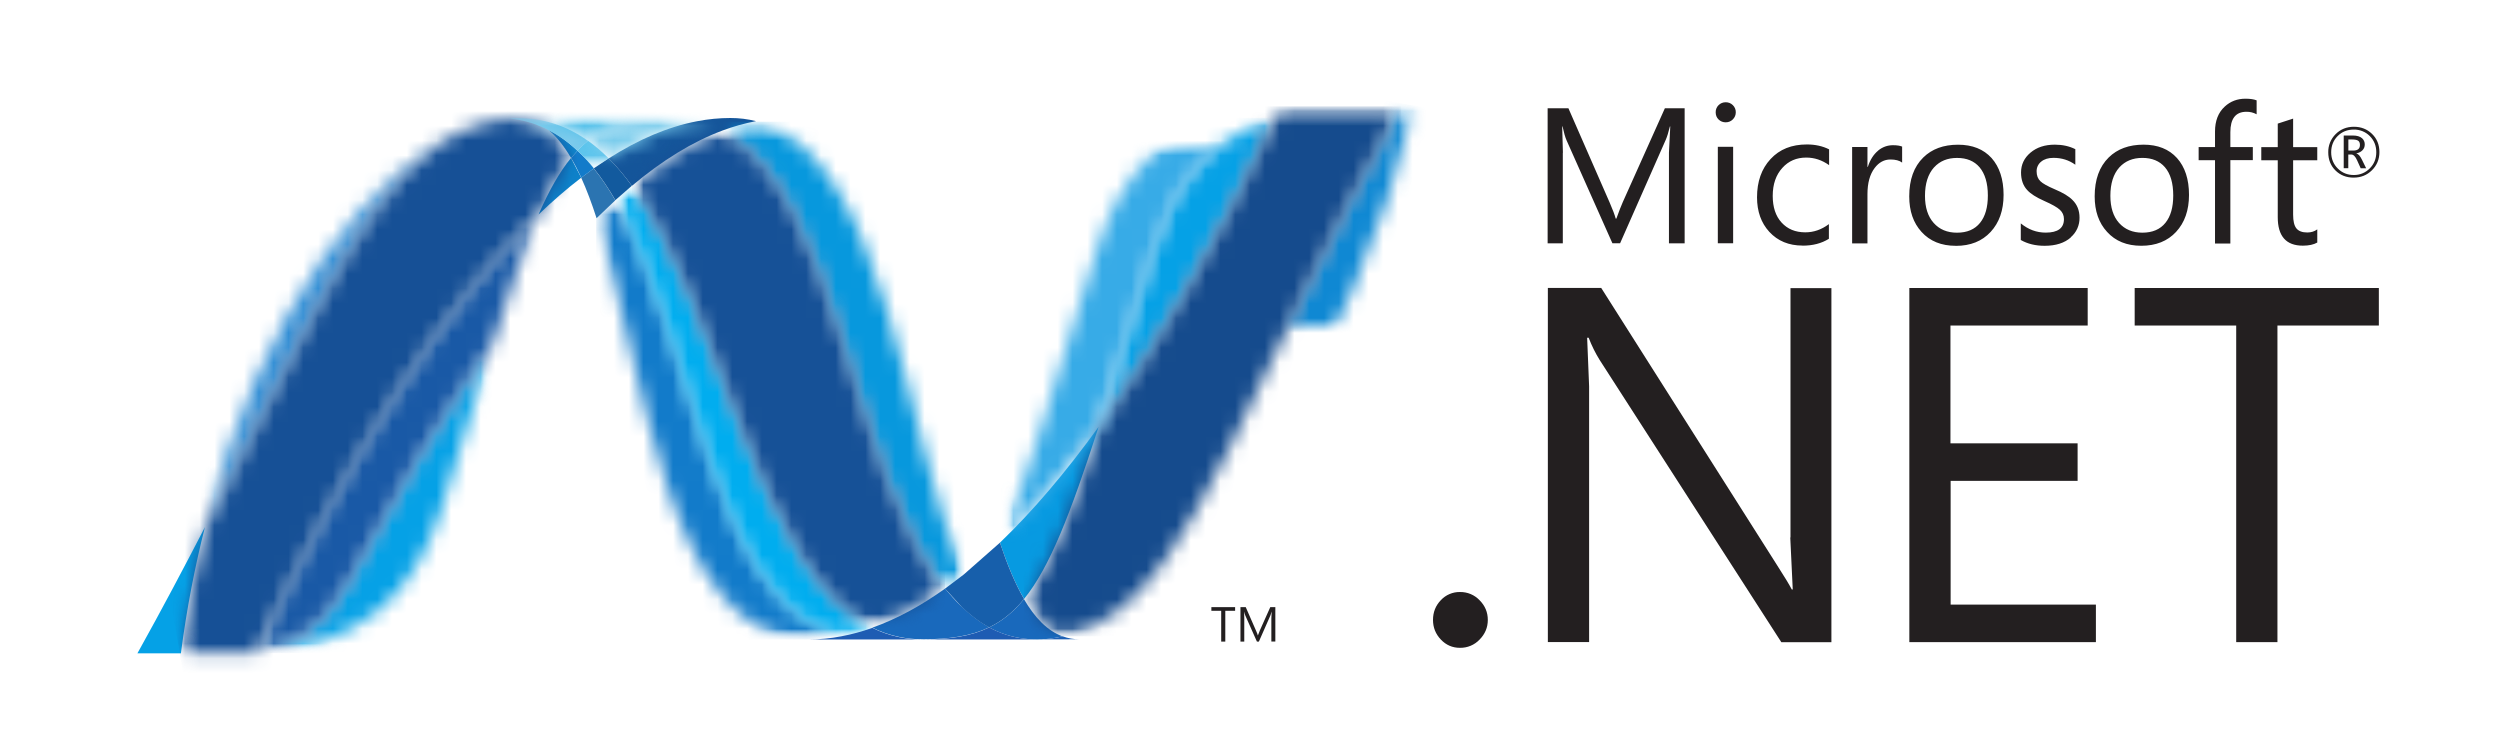 <?xml version="1.0" encoding="UTF-8"?>
<svg xmlns="http://www.w3.org/2000/svg" width="169" height="50" viewBox="0 0 169 50" fill="none">
  <g clip-path="url(#clip0_1268_4512)">
    <mask id="mask0_1268_4512" style="mask-type:luminance" maskUnits="userSpaceOnUse" x="40" y="13" width="17" height="31">
      <path d="M40.333 14.739C43.657 24.969 44.918 43.219 54.643 43.219C55.383 43.219 56.131 43.146 56.882 43.002C48.041 40.929 46.993 22.877 41.598 13.53C41.168 13.924 40.746 14.327 40.332 14.739" fill="white"></path>
    </mask>
    <g mask="url(#mask0_1268_4512)">
      <mask id="mask1_1268_4512" style="mask-type:luminance" maskUnits="userSpaceOnUse" x="40" y="13" width="17" height="31">
        <path d="M56.85 43.227H40.301V13.537H56.85V43.227Z" fill="white"></path>
      </mask>
      <g mask="url(#mask1_1268_4512)">
        <mask id="mask2_1268_4512" style="mask-type:luminance" maskUnits="userSpaceOnUse" x="40" y="13" width="17" height="31">
          <path d="M56.85 13.537V43.227H40.301V13.537L56.85 13.537Z" fill="white"></path>
        </mask>
        <g mask="url(#mask2_1268_4512)">
          <path d="M56.85 43.227H40.301V13.537H56.85V43.227Z" fill="url(#paint0_linear_1268_4512)"></path>
        </g>
      </g>
    </g>
    <mask id="mask3_1268_4512" style="mask-type:luminance" maskUnits="userSpaceOnUse" x="41" y="12" width="18" height="31">
      <path d="M41.598 13.528C46.992 22.875 48.04 40.927 56.882 43C57.575 42.871 58.272 42.678 58.97 42.432C51.034 38.52 48.84 20.993 42.715 12.554C42.343 12.865 41.965 13.189 41.598 13.527" fill="white"></path>
    </mask>
    <g mask="url(#mask3_1268_4512)">
      <mask id="mask4_1268_4512" style="mask-type:luminance" maskUnits="userSpaceOnUse" x="41" y="12" width="19" height="32">
        <path d="M59.023 43.039H41.652V12.593H59.023V43.039Z" fill="white"></path>
      </mask>
      <g mask="url(#mask4_1268_4512)">
        <mask id="mask5_1268_4512" style="mask-type:luminance" maskUnits="userSpaceOnUse" x="41" y="12" width="19" height="32">
          <path d="M59.023 12.593V43.039H41.652V12.593H59.023Z" fill="white"></path>
        </mask>
        <g mask="url(#mask5_1268_4512)">
          <path d="M59.023 43.039H41.652V12.593H59.023V43.039Z" fill="url(#paint1_linear_1268_4512)"></path>
        </g>
      </g>
    </g>
    <path d="M49.371 7.977C48.633 7.977 47.882 8.049 47.131 8.194C45.163 8.566 43.164 9.418 41.148 10.709C41.699 11.256 42.223 11.88 42.715 12.564C44.764 10.848 46.8 9.588 48.83 8.828C49.57 8.55 50.333 8.336 51.111 8.19C50.542 8.047 49.957 7.975 49.371 7.977" fill="#14559A"></path>
    <path d="M64.992 40.995C64.609 40.627 64.246 40.225 63.888 39.789C62.242 40.962 60.6 41.853 58.969 42.431C59.548 42.717 60.157 42.927 60.802 43.059C61.302 43.163 61.816 43.215 62.37 43.215C64.198 43.215 65.645 42.996 66.877 42.403C66.199 42.034 65.577 41.556 64.996 40.99" fill="#1969BC"></path>
    <mask id="mask6_1268_4512" style="mask-type:luminance" maskUnits="userSpaceOnUse" x="48" y="8" width="18" height="32">
      <path d="M48.83 8.828C56.819 13.031 57.513 32.067 63.889 39.797C64.316 39.494 64.739 39.173 65.157 38.834C61.167 29.941 60.025 10.416 51.106 8.188C50.345 8.331 49.585 8.536 48.824 8.828" fill="white"></path>
    </mask>
    <g mask="url(#mask6_1268_4512)">
      <mask id="mask7_1268_4512" style="mask-type:luminance" maskUnits="userSpaceOnUse" x="48" y="8" width="18" height="32">
        <path d="M65.204 39.836H48.871V8.225H65.204V39.836Z" fill="white"></path>
      </mask>
      <g mask="url(#mask7_1268_4512)">
        <mask id="mask8_1268_4512" style="mask-type:luminance" maskUnits="userSpaceOnUse" x="48" y="8" width="18" height="32">
          <path d="M65.204 8.225V39.836H48.871V8.225H65.204Z" fill="white"></path>
        </mask>
        <g mask="url(#mask8_1268_4512)">
          <path d="M65.204 39.836H48.871V8.225H65.204V39.836Z" fill="url(#paint2_linear_1268_4512)"></path>
        </g>
      </g>
    </g>
    <mask id="mask9_1268_4512" style="mask-type:luminance" maskUnits="userSpaceOnUse" x="42" y="8" width="22" height="35">
      <path d="M42.715 12.56C48.841 20.998 51.034 38.532 58.97 42.438C60.601 41.859 62.242 40.97 63.889 39.796C57.513 32.065 56.819 13.029 48.83 8.826C46.801 9.585 44.764 10.848 42.721 12.56" fill="white"></path>
    </mask>
    <g mask="url(#mask9_1268_4512)">
      <mask id="mask10_1268_4512" style="mask-type:luminance" maskUnits="userSpaceOnUse" x="42" y="8" width="22" height="35">
        <path d="M63.881 42.445H42.707V8.832H63.881V42.445Z" fill="white"></path>
      </mask>
      <g mask="url(#mask10_1268_4512)">
        <mask id="mask11_1268_4512" style="mask-type:luminance" maskUnits="userSpaceOnUse" x="42" y="8" width="22" height="35">
          <path d="M63.881 8.832V42.445H42.707V8.832H63.881Z" fill="white"></path>
        </mask>
        <g mask="url(#mask11_1268_4512)">
          <path d="M63.881 42.445H42.707V8.832H63.881V42.445Z" fill="url(#paint3_linear_1268_4512)"></path>
        </g>
      </g>
    </g>
    <path d="M40.139 11.383L39.289 12.013C39.662 12.831 40.006 13.749 40.328 14.749L41.596 13.54C41.143 12.758 40.663 12.034 40.139 11.388" fill="#2B74B1"></path>
    <path d="M41.147 10.704L40.141 11.379C40.663 12.026 41.144 12.75 41.598 13.531L42.713 12.558C42.22 11.876 41.698 11.25 41.147 10.703" fill="#125A9E"></path>
    <path d="M36.411 14.498C37.372 13.576 38.334 12.747 39.291 12.012L38.599 10.68C37.826 11.623 37.121 12.867 36.406 14.498" fill="#0D82CA"></path>
    <path d="M37.104 8.806C37.658 9.271 38.151 9.912 38.603 10.679L39.039 10.188C38.411 9.599 37.734 9.115 36.996 8.75L37.087 8.794C37.092 8.799 37.097 8.803 37.103 8.805" fill="#0D82CA"></path>
    <mask id="mask12_1268_4512" style="mask-type:luminance" maskUnits="userSpaceOnUse" x="13" y="8" width="19" height="28">
      <path d="M13.855 35.633C21.561 20.697 25.212 11.243 31.655 8.687C25.012 11.303 17.535 21.167 13.855 35.633Z" fill="white"></path>
    </mask>
    <g mask="url(#mask12_1268_4512)">
      <mask id="mask13_1268_4512" style="mask-type:luminance" maskUnits="userSpaceOnUse" x="13" y="8" width="19" height="28">
        <path d="M13.848 8.709H31.647V35.656H13.848V8.709V8.709Z" fill="white"></path>
      </mask>
      <g mask="url(#mask13_1268_4512)">
        <mask id="mask14_1268_4512" style="mask-type:luminance" maskUnits="userSpaceOnUse" x="13" y="8" width="19" height="28">
          <path d="M13.848 35.656V8.71H31.647V35.656H13.848Z" fill="white"></path>
        </mask>
        <g mask="url(#mask14_1268_4512)">
          <path d="M13.848 8.709H31.647V35.656H13.848V8.709V8.709Z" fill="url(#paint4_linear_1268_4512)"></path>
        </g>
      </g>
    </g>
    <path d="M39.041 10.188L38.605 10.679C38.847 11.086 39.072 11.53 39.297 12.012L40.147 11.382C39.799 10.949 39.431 10.548 39.041 10.188Z" fill="#127BCA"></path>
    <mask id="mask15_1268_4512" style="mask-type:luminance" maskUnits="userSpaceOnUse" x="0" y="11" width="40" height="47">
      <mask id="mask16_1268_4512" style="mask-type:luminance" maskUnits="userSpaceOnUse" x="-19" y="-6" width="79" height="81">
        <path d="M-18.758 -5.593H59.408V74.062H-18.758V-5.593Z" fill="white"></path>
      </mask>
      <g mask="url(#mask16_1268_4512)">
        <mask id="mask17_1268_4512" style="mask-type:luminance" maskUnits="userSpaceOnUse" x="-20" y="-7" width="80" height="82">
          <path d="M-19.336 -6.174H59.982V74.641H-19.336V-6.174Z" fill="white"></path>
        </mask>
        <g mask="url(#mask17_1268_4512)">
          <mask id="mask18_1268_4512" style="mask-type:luminance" maskUnits="userSpaceOnUse" x="0" y="11" width="40" height="47">
            <path d="M0.789 57.266H39.805V11.044H0.789V57.266Z" fill="white"></path>
          </mask>
          <g mask="url(#mask18_1268_4512)">
            <mask id="mask19_1268_4512" style="mask-type:luminance" maskUnits="userSpaceOnUse" x="-19" y="-6" width="79" height="81">
              <path d="M-18.762 -5.593H59.404V74.062H-18.762V-5.593Z" fill="white"></path>
            </mask>
            <g mask="url(#mask19_1268_4512)">
              <mask id="mask20_1268_4512" style="mask-type:luminance" maskUnits="userSpaceOnUse" x="0" y="11" width="40" height="47">
                <path d="M0.789 57.266H39.805V11.044H0.789V57.266Z" fill="white"></path>
              </mask>
              <g mask="url(#mask20_1268_4512)">
                <mask id="mask21_1268_4512" style="mask-type:luminance" maskUnits="userSpaceOnUse" x="0" y="11" width="40" height="47">
                  <path d="M0.797 46.75L19.473 57.258L39.817 21.546L21.143 11.035L0.802 46.749L0.797 46.75Z" fill="white"></path>
                </mask>
                <g mask="url(#mask21_1268_4512)">
                  <mask id="mask22_1268_4512" style="mask-type:luminance" maskUnits="userSpaceOnUse" x="-19" y="-6" width="79" height="81">
                    <path d="M59.404 22.133L30.533 74.062L-18.762 46.332L10.108 -5.598L59.404 22.133Z" fill="white"></path>
                  </mask>
                  <g mask="url(#mask22_1268_4512)">
                    <mask id="mask23_1268_4512" style="mask-type:luminance" maskUnits="userSpaceOnUse" x="-19" y="-6" width="79" height="81">
                      <path d="M59.404 22.133L30.534 74.062L-18.762 46.332L10.108 -5.598L59.404 22.133Z" fill="white"></path>
                    </mask>
                    <g mask="url(#mask23_1268_4512)">
                      <path d="M59.404 22.133L30.533 74.062L-18.762 46.332L10.108 -5.598L59.404 22.133Z" fill="url(#paint5_linear_1268_4512)"></path>
                    </g>
                  </g>
                </g>
              </g>
            </g>
          </g>
        </g>
      </g>
    </mask>
    <g mask="url(#mask15_1268_4512)">
      <mask id="mask24_1268_4512" style="mask-type:luminance" maskUnits="userSpaceOnUse" x="16" y="23" width="18" height="22">
        <path d="M16.734 23.301H33.288V44.148H16.734V23.296V23.301Z" fill="white"></path>
      </mask>
      <g mask="url(#mask24_1268_4512)">
        <mask id="mask25_1268_4512" style="mask-type:luminance" maskUnits="userSpaceOnUse" x="16" y="23" width="18" height="22">
          <path d="M16.742 44.148H33.283V23.296H16.742V44.148Z" fill="white"></path>
        </mask>
        <g mask="url(#mask25_1268_4512)">
          <mask id="mask26_1268_4512" style="mask-type:luminance" maskUnits="userSpaceOnUse" x="16" y="23" width="18" height="22">
            <path d="M17.352 44.102L17.212 44.119C17.201 44.121 17.194 44.121 17.185 44.123L17.066 44.134C17.061 44.134 17.053 44.136 17.047 44.136L16.763 44.156H16.734C24.533 43.936 28.098 40.009 29.866 34.312L33.283 23.297C30.017 27.922 26.735 33.434 23.436 39.611C21.845 42.588 19.425 43.832 17.352 44.096" fill="white"></path>
          </mask>
          <g mask="url(#mask26_1268_4512)">
            <mask id="mask27_1268_4512" style="mask-type:luminance" maskUnits="userSpaceOnUse" x="16" y="23" width="18" height="22">
              <path d="M16.738 23.303H33.287V44.156H16.738V23.303Z" fill="white"></path>
            </mask>
            <g mask="url(#mask27_1268_4512)">
              <mask id="mask28_1268_4512" style="mask-type:luminance" maskUnits="userSpaceOnUse" x="16" y="23" width="18" height="22">
                <path d="M16.738 44.156V23.303H33.287V44.156H16.738Z" fill="white"></path>
              </mask>
              <g mask="url(#mask28_1268_4512)">
                <path d="M16.738 23.303H33.287V44.156H16.738V23.303Z" fill="url(#paint6_linear_1268_4512)"></path>
              </g>
            </g>
          </g>
        </g>
      </g>
    </g>
    <mask id="mask29_1268_4512" style="mask-type:luminance" maskUnits="userSpaceOnUse" x="17" y="14" width="20" height="31">
      <path d="M17.352 44.099V44.102C19.425 43.836 21.846 42.594 23.436 39.616C26.735 33.442 30.018 27.927 33.281 23.302C34.469 19.553 35.447 16.684 36.41 14.501C29.906 20.729 23.375 31.085 17.352 44.099Z" fill="white"></path>
    </mask>
    <g mask="url(#mask29_1268_4512)">
      <mask id="mask30_1268_4512" style="mask-type:luminance" maskUnits="userSpaceOnUse" x="17" y="14" width="20" height="31">
        <path d="M17.395 14.547H36.452V44.148H17.395V14.547Z" fill="white"></path>
      </mask>
      <g mask="url(#mask30_1268_4512)">
        <mask id="mask31_1268_4512" style="mask-type:luminance" maskUnits="userSpaceOnUse" x="17" y="14" width="20" height="31">
          <path d="M17.395 44.148V14.547H36.452V44.148H17.395Z" fill="white"></path>
        </mask>
        <g mask="url(#mask31_1268_4512)">
          <path d="M17.395 14.547H36.452V44.148H17.395V14.547Z" fill="url(#paint7_linear_1268_4512)"></path>
        </g>
      </g>
    </g>
    <path d="M13.854 35.633C12.47 38.306 10.966 41.156 9.289 44.165L12.229 44.164C12.618 41.175 13.169 38.323 13.854 35.633Z" fill="#05A1E6"></path>
    <mask id="mask32_1268_4512" style="mask-type:luminance" maskUnits="userSpaceOnUse" x="12" y="8" width="27" height="37">
      <path d="M34.149 8.042C34.126 8.046 34.109 8.047 34.091 8.049C34.057 8.056 34.019 8.062 33.983 8.065L33.918 8.072L33.803 8.093C33.784 8.094 33.766 8.097 33.752 8.098L33.501 8.143C33.491 8.145 33.48 8.148 33.472 8.148L33.357 8.171L33.296 8.188L33.178 8.211L33.123 8.225L32.709 8.333C32.698 8.337 32.679 8.341 32.661 8.347C32.621 8.357 32.581 8.371 32.537 8.385L32.48 8.401L32.357 8.439C32.342 8.443 32.328 8.45 32.313 8.45L32.027 8.55L31.889 8.6L31.833 8.623C31.792 8.635 31.749 8.652 31.718 8.666C31.705 8.673 31.688 8.679 31.678 8.687C25.234 11.245 21.584 20.698 13.879 35.633C13.166 38.441 12.624 41.29 12.254 44.164H12.667L16.507 44.158H16.544L16.788 44.153L17.073 44.132C17.078 44.132 17.086 44.13 17.09 44.13C17.13 44.125 17.171 44.122 17.209 44.119C17.219 44.117 17.225 44.117 17.237 44.115C17.279 44.111 17.33 44.105 17.377 44.099V44.096C23.399 31.082 29.93 20.726 36.435 14.498C37.15 12.867 37.855 11.623 38.628 10.681C38.175 9.912 37.681 9.272 37.129 8.804C37.123 8.802 37.118 8.8 37.113 8.794C37.083 8.781 37.053 8.767 37.022 8.751C36.992 8.734 36.962 8.718 36.931 8.704C36.902 8.692 36.87 8.676 36.842 8.66C36.806 8.648 36.771 8.633 36.738 8.614C36.71 8.604 36.685 8.591 36.658 8.579C36.6 8.557 36.543 8.533 36.486 8.508L36.414 8.479C36.371 8.464 36.328 8.447 36.287 8.428C36.265 8.422 36.242 8.413 36.218 8.406C36.157 8.386 36.099 8.364 36.043 8.345C36.033 8.342 36.029 8.342 36.027 8.339C35.958 8.317 35.892 8.3 35.823 8.281C35.806 8.273 35.794 8.271 35.776 8.266C35.715 8.25 35.661 8.232 35.606 8.217C35.592 8.215 35.577 8.211 35.566 8.208C35.424 8.171 35.281 8.139 35.137 8.113C35.123 8.112 35.106 8.108 35.092 8.104L34.906 8.075C34.895 8.069 34.883 8.069 34.87 8.067L34.649 8.038C34.638 8.036 34.625 8.033 34.611 8.033C34.553 8.024 34.498 8.02 34.442 8.015C34.348 8.022 34.26 8.03 34.171 8.039" fill="white"></path>
    </mask>
    <g mask="url(#mask32_1268_4512)">
      <mask id="mask33_1268_4512" style="mask-type:luminance" maskUnits="userSpaceOnUse" x="6" y="3" width="39" height="46">
        <path d="M12.948 48.695L6.008 9.099L37.731 3.473L44.672 43.068L12.948 48.695V48.695Z" fill="white"></path>
      </mask>
      <g mask="url(#mask33_1268_4512)">
        <mask id="mask34_1268_4512" style="mask-type:luminance" maskUnits="userSpaceOnUse" x="6" y="3" width="39" height="46">
          <path d="M12.948 48.695L6.008 9.1L37.73 3.473L44.671 43.068L12.948 48.695H12.948Z" fill="white"></path>
        </mask>
        <g mask="url(#mask34_1268_4512)">
          <path d="M12.948 48.695L6.008 9.099L37.731 3.473L44.672 43.068L12.948 48.695V48.695Z" fill="url(#paint8_linear_1268_4512)"></path>
        </g>
      </g>
    </g>
    <mask id="mask35_1268_4512" style="mask-type:luminance" maskUnits="userSpaceOnUse" x="74" y="7" width="13" height="22">
      <path d="M77.993 16.899L74.266 28.859C78.335 23.228 82.341 16.146 86.155 7.97C81.706 9.377 79.332 12.594 77.993 16.899" fill="white"></path>
    </mask>
    <g mask="url(#mask35_1268_4512)">
      <mask id="mask36_1268_4512" style="mask-type:luminance" maskUnits="userSpaceOnUse" x="74" y="7" width="13" height="22">
        <path d="M74.289 7.963H86.179V28.852H74.289V7.963Z" fill="white"></path>
      </mask>
      <g mask="url(#mask36_1268_4512)">
        <mask id="mask37_1268_4512" style="mask-type:luminance" maskUnits="userSpaceOnUse" x="74" y="7" width="13" height="22">
          <path d="M74.289 28.852V7.962H86.179V28.852H74.289Z" fill="white"></path>
        </mask>
        <g mask="url(#mask37_1268_4512)">
          <path d="M74.289 7.963H86.179V28.852H74.289V7.963Z" fill="url(#paint9_linear_1268_4512)"></path>
        </g>
      </g>
    </g>
    <mask id="mask38_1268_4512" style="mask-type:luminance" maskUnits="userSpaceOnUse" x="63" y="4" width="53" height="19">
      <mask id="mask39_1268_4512" style="mask-type:luminance" maskUnits="userSpaceOnUse" x="63" y="4" width="53" height="19">
        <path d="M63.566 4.015H115.144V22.102H63.566V4.015Z" fill="white"></path>
      </mask>
      <g mask="url(#mask39_1268_4512)">
        <mask id="mask40_1268_4512" style="mask-type:luminance" maskUnits="userSpaceOnUse" x="63" y="3" width="53" height="20">
          <path d="M63.004 3.439H115.72V22.672H63.004V3.439V3.439Z" fill="white"></path>
        </mask>
        <g mask="url(#mask40_1268_4512)">
          <mask id="mask41_1268_4512" style="mask-type:luminance" maskUnits="userSpaceOnUse" x="63" y="4" width="53" height="19">
            <path d="M63.566 22.109H115.136V4.036H63.566V22.109Z" fill="white"></path>
          </mask>
          <g mask="url(#mask41_1268_4512)">
            <mask id="mask42_1268_4512" style="mask-type:luminance" maskUnits="userSpaceOnUse" x="63" y="4" width="53" height="19">
              <path d="M63.566 4.023H115.144V22.109H63.566V4.023Z" fill="white"></path>
            </mask>
            <g mask="url(#mask42_1268_4512)">
              <mask id="mask43_1268_4512" style="mask-type:luminance" maskUnits="userSpaceOnUse" x="63" y="4" width="53" height="19">
                <path d="M63.566 22.109H115.136V4.036H63.566V22.109Z" fill="white"></path>
              </mask>
              <g mask="url(#mask43_1268_4512)">
                <mask id="mask44_1268_4512" style="mask-type:luminance" maskUnits="userSpaceOnUse" x="63" y="4" width="53" height="19">
                  <path d="M63.566 4.036H115.131V22.109H63.566V4.036Z" fill="white"></path>
                </mask>
                <g mask="url(#mask44_1268_4512)">
                  <mask id="mask45_1268_4512" style="mask-type:luminance" maskUnits="userSpaceOnUse" x="63" y="4" width="53" height="19">
                    <path d="M115.146 22.094H63.582V4.02H115.146V22.094Z" fill="white"></path>
                  </mask>
                  <g mask="url(#mask45_1268_4512)">
                    <mask id="mask46_1268_4512" style="mask-type:luminance" maskUnits="userSpaceOnUse" x="63" y="4" width="53" height="19">
                      <path d="M115.146 4.021V22.094H63.582V4.02H115.146V4.021Z" fill="white"></path>
                    </mask>
                    <g mask="url(#mask46_1268_4512)">
                      <path d="M115.146 22.094H63.582V4.02H115.146V22.094Z" fill="url(#paint10_linear_1268_4512)"></path>
                    </g>
                  </g>
                </g>
              </g>
            </g>
          </g>
        </g>
      </g>
    </mask>
    <g mask="url(#mask38_1268_4512)">
      <mask id="mask47_1268_4512" style="mask-type:luminance" maskUnits="userSpaceOnUse" x="67" y="3" width="35" height="44">
        <path d="M67.781 3.386H101.611V46.07H67.781V3.386Z" fill="white"></path>
      </mask>
      <g mask="url(#mask47_1268_4512)">
        <mask id="mask48_1268_4512" style="mask-type:luminance" maskUnits="userSpaceOnUse" x="73" y="7" width="23" height="36">
          <path d="M73.773 42.359H95.649V7.2H73.773V42.359Z" fill="white"></path>
        </mask>
        <g mask="url(#mask48_1268_4512)">
          <mask id="mask49_1268_4512" style="mask-type:luminance" maskUnits="userSpaceOnUse" x="73" y="7" width="23" height="36">
            <path d="M74.397 42.061L73.777 42.359C81.69 38.81 91.129 24.729 95.649 7.2H94.727C84.345 25.856 81.006 38.343 74.392 42.061" fill="white"></path>
          </mask>
          <g mask="url(#mask49_1268_4512)">
            <mask id="mask50_1268_4512" style="mask-type:luminance" maskUnits="userSpaceOnUse" x="67" y="3" width="35" height="44">
              <path d="M101.606 8.206L94.969 46.062L67.781 41.24L74.418 3.384L101.606 8.206Z" fill="white"></path>
            </mask>
            <g mask="url(#mask50_1268_4512)">
              <mask id="mask51_1268_4512" style="mask-type:luminance" maskUnits="userSpaceOnUse" x="67" y="3" width="35" height="44">
                <path d="M101.606 8.206L94.969 46.062L67.781 41.24L74.418 3.384L101.606 8.206Z" fill="white"></path>
              </mask>
              <g mask="url(#mask51_1268_4512)">
                <path d="M101.606 8.206L94.969 46.062L67.781 41.24L74.418 3.384L101.606 8.206Z" fill="url(#paint11_linear_1268_4512)"></path>
              </g>
            </g>
          </g>
        </g>
      </g>
    </g>
    <path d="M69.226 40.489C70.948 38.374 72.351 34.781 74.264 28.859C72.056 31.911 69.838 34.532 67.609 36.672C67.606 36.679 67.606 36.684 67.602 36.692C68.087 38.153 68.62 39.446 69.226 40.489Z" fill="#079AE1"></path>
    <path d="M69.223 40.494C68.638 41.214 68.017 41.76 67.326 42.166L66.867 42.414C67.616 42.822 68.435 43.081 69.281 43.179H69.287L69.681 43.215H69.706L69.89 43.224H69.916L70.111 43.227L70.321 43.224L70.385 43.219L70.533 43.215L70.606 43.205L70.744 43.196C70.752 43.196 70.756 43.196 70.76 43.191C70.779 43.191 70.796 43.189 70.814 43.189L70.968 43.172C70.972 43.172 70.975 43.17 70.982 43.17C70.996 43.167 71.013 43.165 71.028 43.163L71.194 43.139C71.21 43.139 71.225 43.134 71.243 43.132L71.428 43.101H71.439C71.443 43.098 71.451 43.098 71.455 43.097L71.825 43.018C70.805 42.647 69.95 41.754 69.213 40.492" fill="#1969BC"></path>
    <path d="M54.641 43.23C55.392 43.228 56.142 43.156 56.88 43.013C57.574 42.884 58.271 42.691 58.969 42.445C59.551 42.733 60.167 42.944 60.802 43.075C61.302 43.177 61.816 43.23 62.37 43.23H54.641V43.23Z" fill="#1E5CB3"></path>
    <path d="M62.365 43.226C64.194 43.226 65.642 43.009 66.872 42.414C67.621 42.822 68.44 43.082 69.286 43.179H69.292L69.686 43.215H69.711L69.895 43.224H69.921L70.116 43.227H62.359L62.365 43.226Z" fill="#1E5CB3"></path>
    <path d="M70.122 43.225L70.332 43.222L70.397 43.217L70.544 43.213L70.617 43.203L70.755 43.194C70.762 43.194 70.765 43.194 70.771 43.191C70.789 43.191 70.806 43.187 70.826 43.187L70.978 43.17C70.983 43.17 70.985 43.169 70.992 43.169C71.006 43.165 71.024 43.163 71.038 43.161L71.204 43.137C71.221 43.136 71.237 43.134 71.253 43.13L71.439 43.099H71.448C71.455 43.096 71.462 43.096 71.466 43.094L71.837 43.016C72.199 43.15 72.583 43.217 72.969 43.215L70.117 43.222L70.122 43.225Z" fill="#1D60B5"></path>
    <path d="M67.604 36.69C67.604 36.687 67.601 36.682 67.601 36.68L65.158 38.83L63.883 39.793L64.987 40.999C65.567 41.565 66.185 42.042 66.868 42.412L67.326 42.164C68.018 41.758 68.639 41.211 69.224 40.492C68.618 39.448 68.085 38.156 67.599 36.695" fill="#175FAB"></path>
    <mask id="mask52_1268_4512" style="mask-type:luminance" maskUnits="userSpaceOnUse" x="69" y="7" width="26" height="37">
      <path d="M91.832 7.194H87.983C87.853 7.194 87.727 7.197 87.6 7.199L87.238 7.203H87.229L86.499 7.237L86.153 7.969C82.338 16.145 78.331 23.228 74.264 28.859C72.35 34.78 70.948 38.374 69.227 40.488C69.963 41.75 70.817 42.638 71.837 43.016C71.867 43.006 71.89 43.002 71.916 42.996C71.922 42.992 71.928 42.992 71.934 42.992C71.951 42.989 71.97 42.982 71.988 42.981C72.03 42.971 72.075 42.962 72.115 42.947L72.192 42.927C72.23 42.916 72.271 42.907 72.306 42.898C72.329 42.888 72.353 42.882 72.378 42.877C72.437 42.857 72.49 42.845 72.547 42.826C72.573 42.815 72.601 42.805 72.632 42.798C72.663 42.787 72.697 42.777 72.725 42.763C72.76 42.753 72.793 42.746 72.823 42.733C72.85 42.726 72.879 42.714 72.904 42.702C72.97 42.679 73.035 42.658 73.104 42.632C73.121 42.627 73.139 42.616 73.158 42.613C73.198 42.595 73.24 42.584 73.273 42.564C73.289 42.558 73.306 42.551 73.331 42.545C73.474 42.486 73.617 42.425 73.758 42.362C73.759 42.362 73.767 42.359 73.771 42.356C73.977 42.264 74.184 42.163 74.39 42.057C81.005 38.34 84.344 25.853 94.726 7.196H91.826L91.832 7.194Z" fill="white"></path>
    </mask>
    <g mask="url(#mask52_1268_4512)">
      <mask id="mask53_1268_4512" style="mask-type:luminance" maskUnits="userSpaceOnUse" x="69" y="7" width="26" height="37">
        <path d="M94.713 43.016H69.211V7.188H94.713V43.016Z" fill="white"></path>
      </mask>
      <g mask="url(#mask53_1268_4512)">
        <mask id="mask54_1268_4512" style="mask-type:luminance" maskUnits="userSpaceOnUse" x="69" y="7" width="26" height="37">
          <path d="M94.713 7.196V43.023H69.211V7.196H94.713Z" fill="white"></path>
        </mask>
        <g mask="url(#mask54_1268_4512)">
          <path d="M94.713 43.016H69.211V7.188H94.713V43.016Z" fill="url(#paint12_linear_1268_4512)"></path>
        </g>
      </g>
    </g>
    <mask id="mask55_1268_4512" style="mask-type:luminance" maskUnits="userSpaceOnUse" x="26" y="6" width="23" height="6">
      <mask id="mask56_1268_4512" style="mask-type:luminance" maskUnits="userSpaceOnUse" x="26" y="6" width="23" height="6">
        <path d="M26.926 6.523H48.818V11.602H26.926V6.523Z" fill="white"></path>
      </mask>
      <g mask="url(#mask56_1268_4512)">
        <mask id="mask57_1268_4512" style="mask-type:luminance" maskUnits="userSpaceOnUse" x="26" y="5" width="24" height="8">
          <path d="M26.348 5.946H49.387V12.18H26.348V5.946Z" fill="white"></path>
        </mask>
        <g mask="url(#mask57_1268_4512)">
          <mask id="mask58_1268_4512" style="mask-type:luminance" maskUnits="userSpaceOnUse" x="26" y="6" width="23" height="6">
            <path d="M26.926 11.594H48.815V6.519H26.926V11.594Z" fill="white"></path>
          </mask>
          <g mask="url(#mask58_1268_4512)">
            <mask id="mask59_1268_4512" style="mask-type:luminance" maskUnits="userSpaceOnUse" x="26" y="6" width="23" height="6">
              <path d="M26.926 6.523H48.818V11.602H26.926V6.523Z" fill="white"></path>
            </mask>
            <g mask="url(#mask59_1268_4512)">
              <mask id="mask60_1268_4512" style="mask-type:luminance" maskUnits="userSpaceOnUse" x="26" y="6" width="23" height="6">
                <path d="M26.926 11.594H48.815V6.519H26.926V11.594Z" fill="white"></path>
              </mask>
              <g mask="url(#mask60_1268_4512)">
                <mask id="mask61_1268_4512" style="mask-type:luminance" maskUnits="userSpaceOnUse" x="26" y="6" width="23" height="6">
                  <path d="M48.816 11.594H26.93V6.519H48.816V11.594Z" fill="white"></path>
                </mask>
                <g mask="url(#mask61_1268_4512)">
                  <mask id="mask62_1268_4512" style="mask-type:luminance" maskUnits="userSpaceOnUse" x="26" y="6" width="23" height="6">
                    <path d="M26.922 6.527H48.808V11.602H26.922V6.527Z" fill="white"></path>
                  </mask>
                  <g mask="url(#mask62_1268_4512)">
                    <mask id="mask63_1268_4512" style="mask-type:luminance" maskUnits="userSpaceOnUse" x="26" y="6" width="23" height="6">
                      <path d="M26.922 11.602V6.528H48.808V11.602H26.922Z" fill="white"></path>
                    </mask>
                    <g mask="url(#mask63_1268_4512)">
                      <path d="M26.922 6.527H48.808V11.602H26.922V6.527Z" fill="url(#paint13_linear_1268_4512)"></path>
                    </g>
                  </g>
                </g>
              </g>
            </g>
          </g>
        </g>
      </g>
    </mask>
    <g mask="url(#mask55_1268_4512)">
      <mask id="mask64_1268_4512" style="mask-type:luminance" maskUnits="userSpaceOnUse" x="33" y="3" width="18" height="12">
        <path d="M33.059 3.788H50.394V14.32H33.059V3.788Z" fill="white"></path>
      </mask>
      <g mask="url(#mask64_1268_4512)">
        <mask id="mask65_1268_4512" style="mask-type:luminance" maskUnits="userSpaceOnUse" x="33" y="7" width="17" height="5">
          <path d="M33.613 11.375H49.374V7.969H33.613V11.375Z" fill="white"></path>
        </mask>
        <g mask="url(#mask65_1268_4512)">
          <path d="M34.411 8.01L34.459 8.016C34.499 8.018 34.539 8.022 34.579 8.029C34.594 8.029 34.606 8.032 34.618 8.034L34.839 8.063C34.851 8.066 34.863 8.066 34.875 8.07L35.06 8.1C35.075 8.105 35.091 8.108 35.106 8.11L35.534 8.204L35.573 8.214L35.746 8.262C35.764 8.267 35.777 8.27 35.792 8.277L35.997 8.335C35.999 8.339 36.003 8.339 36.011 8.341L36.184 8.402L36.253 8.426L36.38 8.484C36.403 8.489 36.427 8.499 36.452 8.509L36.622 8.58L36.704 8.616L36.808 8.66C36.837 8.676 36.869 8.69 36.898 8.703L36.989 8.75C37.725 9.114 38.404 9.597 39.031 10.188C39.255 9.949 39.497 9.728 39.754 9.525C38.382 8.547 36.826 7.989 35.033 7.989C34.824 7.989 34.615 7.997 34.406 8.016" fill="#7DCBEC"></path>
          <path d="M39.038 10.181C39.422 10.541 39.79 10.942 40.133 11.375L41.139 10.7C40.7 10.258 40.236 9.862 39.755 9.519C39.504 9.716 39.264 9.936 39.031 10.181" fill="#5EC5ED"></path>
          <mask id="mask66_1268_4512" style="mask-type:luminance" maskUnits="userSpaceOnUse" x="33" y="7" width="13" height="3">
            <path d="M34.411 8.006L35.038 7.979C36.831 7.979 38.381 8.538 39.759 9.516C41.209 8.368 42.959 7.965 45.392 7.965H33.613C33.884 7.965 34.15 7.98 34.411 8.006Z" fill="white"></path>
          </mask>
          <g mask="url(#mask66_1268_4512)">
            <mask id="mask67_1268_4512" style="mask-type:luminance" maskUnits="userSpaceOnUse" x="33" y="3" width="13" height="11">
              <path d="M35.329 3.789L45.925 8.21L43.65 13.727L33.055 9.306L35.329 3.789Z" fill="white"></path>
            </mask>
            <g mask="url(#mask67_1268_4512)">
              <mask id="mask68_1268_4512" style="mask-type:luminance" maskUnits="userSpaceOnUse" x="33" y="3" width="13" height="11">
                <path d="M35.329 3.789L45.925 8.21L43.65 13.727L33.055 9.306L35.329 3.789Z" fill="white"></path>
              </mask>
              <g mask="url(#mask68_1268_4512)">
                <path d="M35.329 3.789L45.925 8.21L43.65 13.727L33.055 9.306L35.329 3.789Z" fill="url(#paint14_linear_1268_4512)"></path>
              </g>
            </g>
          </g>
          <mask id="mask69_1268_4512" style="mask-type:luminance" maskUnits="userSpaceOnUse" x="39" y="7" width="11" height="4">
            <path d="M45.39 7.971C42.958 7.971 41.207 8.373 39.758 9.522C40.239 9.865 40.703 10.261 41.142 10.703C43.157 9.413 45.155 8.559 47.124 8.187C47.877 8.044 48.626 7.973 49.365 7.973H45.39V7.971Z" fill="white"></path>
          </mask>
          <g mask="url(#mask69_1268_4512)">
            <mask id="mask70_1268_4512" style="mask-type:luminance" maskUnits="userSpaceOnUse" x="38" y="4" width="13" height="11">
              <path d="M38.742 8.42L47.733 4.322L50.392 10.222L41.401 14.32L38.742 8.42Z" fill="white"></path>
            </mask>
            <g mask="url(#mask70_1268_4512)">
              <mask id="mask71_1268_4512" style="mask-type:luminance" maskUnits="userSpaceOnUse" x="38" y="4" width="13" height="11">
                <path d="M38.742 8.42L47.733 4.321L50.391 10.22L41.401 14.32L38.742 8.42Z" fill="white"></path>
              </mask>
              <g mask="url(#mask71_1268_4512)">
                <path d="M38.742 8.42L47.733 4.322L50.392 10.222L41.401 14.32L38.742 8.42Z" fill="url(#paint15_linear_1268_4512)"></path>
              </g>
            </g>
          </g>
        </g>
      </g>
    </g>
    <mask id="mask72_1268_4512" style="mask-type:luminance" maskUnits="userSpaceOnUse" x="51" y="9" width="53" height="30">
      <mask id="mask73_1268_4512" style="mask-type:luminance" maskUnits="userSpaceOnUse" x="51" y="9" width="53" height="30">
        <path d="M51.695 9.946H103.276V38.43H51.695V9.946Z" fill="white"></path>
      </mask>
      <g mask="url(#mask73_1268_4512)">
        <mask id="mask74_1268_4512" style="mask-type:luminance" maskUnits="userSpaceOnUse" x="51" y="9" width="53" height="31">
          <path d="M51.137 9.386H103.853V39.008H51.137V9.386Z" fill="white"></path>
        </mask>
        <g mask="url(#mask74_1268_4512)">
          <mask id="mask75_1268_4512" style="mask-type:luminance" maskUnits="userSpaceOnUse" x="51" y="9" width="53" height="30">
            <path d="M51.695 38.406H103.266V9.944H51.695V38.406Z" fill="white"></path>
          </mask>
          <g mask="url(#mask75_1268_4512)">
            <mask id="mask76_1268_4512" style="mask-type:luminance" maskUnits="userSpaceOnUse" x="51" y="9" width="53" height="30">
              <path d="M51.695 9.946H103.276V38.43H51.695V9.946Z" fill="white"></path>
            </mask>
            <g mask="url(#mask76_1268_4512)">
              <mask id="mask77_1268_4512" style="mask-type:luminance" maskUnits="userSpaceOnUse" x="51" y="9" width="53" height="30">
                <path d="M51.695 38.406H103.266V9.944H51.695V38.406Z" fill="white"></path>
              </mask>
              <g mask="url(#mask77_1268_4512)">
                <mask id="mask78_1268_4512" style="mask-type:luminance" maskUnits="userSpaceOnUse" x="51" y="9" width="53" height="30">
                  <path d="M103.263 38.406H51.699V9.944H103.263V38.406Z" fill="white"></path>
                </mask>
                <g mask="url(#mask78_1268_4512)">
                  <mask id="mask79_1268_4512" style="mask-type:luminance" maskUnits="userSpaceOnUse" x="51" y="9" width="53" height="30">
                    <path d="M51.715 9.967H103.278V38.43H51.715V9.968V9.967Z" fill="white"></path>
                  </mask>
                  <g mask="url(#mask79_1268_4512)">
                    <mask id="mask80_1268_4512" style="mask-type:luminance" maskUnits="userSpaceOnUse" x="51" y="9" width="53" height="30">
                      <path d="M51.715 38.43V9.968H103.278V38.43H51.715Z" fill="white"></path>
                    </mask>
                    <g mask="url(#mask80_1268_4512)">
                      <path d="M51.715 9.967H103.278V38.43H51.715V9.968V9.967Z" fill="url(#paint16_linear_1268_4512)"></path>
                    </g>
                  </g>
                </g>
              </g>
            </g>
          </g>
        </g>
      </g>
    </mask>
    <g mask="url(#mask72_1268_4512)">
      <mask id="mask81_1268_4512" style="mask-type:luminance" maskUnits="userSpaceOnUse" x="67" y="7" width="20" height="30">
        <path d="M67.613 7.229H86.579V36.672H67.613V7.229Z" fill="white"></path>
      </mask>
      <g mask="url(#mask81_1268_4512)">
        <mask id="mask82_1268_4512" style="mask-type:luminance" maskUnits="userSpaceOnUse" x="67" y="7" width="20" height="30">
          <path d="M67.613 36.672H86.49V7.238H67.613V36.672Z" fill="white"></path>
        </mask>
        <g mask="url(#mask82_1268_4512)">
          <mask id="mask83_1268_4512" style="mask-type:luminance" maskUnits="userSpaceOnUse" x="67" y="7" width="20" height="30">
            <path d="M74.258 28.862L77.989 16.898C79.326 12.592 81.697 9.375 86.149 7.969L86.49 7.238C79.229 7.674 75.844 11.389 74.137 16.886C71.153 26.485 69.345 32.708 67.606 36.672C69.828 34.534 72.05 31.91 74.258 28.862Z" fill="white"></path>
          </mask>
          <g mask="url(#mask83_1268_4512)">
            <mask id="mask84_1268_4512" style="mask-type:luminance" maskUnits="userSpaceOnUse" x="67" y="7" width="20" height="30">
              <path d="M86.578 36.664H67.691V7.23H86.578V36.664Z" fill="white"></path>
            </mask>
            <g mask="url(#mask84_1268_4512)">
              <mask id="mask85_1268_4512" style="mask-type:luminance" maskUnits="userSpaceOnUse" x="67" y="7" width="20" height="30">
                <path d="M86.578 7.231V36.664H67.691V7.231H86.578Z" fill="white"></path>
              </mask>
              <g mask="url(#mask85_1268_4512)">
                <path d="M86.578 36.664H67.691V7.23H86.578V36.664Z" fill="url(#paint17_linear_1268_4512)"></path>
              </g>
            </g>
          </g>
        </g>
      </g>
    </g>
    <path d="M85.15 42.661L85.037 42.947H85.026C85.01 42.884 84.98 42.79 84.922 42.667L84.213 41.044H83.855V43.371H84.113V41.812L84.102 41.357H84.107C84.132 41.468 84.156 41.548 84.178 41.598L84.968 43.372H85.1L85.888 41.584C85.909 41.538 85.932 41.464 85.96 41.352H85.965L85.944 41.804V43.367H86.213V41.04H85.872L85.148 42.658L85.15 42.661ZM81.887 41.291H82.553V43.371H82.83V41.291H83.494V41.044H81.889V41.291H81.887ZM98.694 40.02C98.452 40.016 98.212 40.063 97.989 40.158C97.767 40.253 97.566 40.394 97.401 40.571C97.047 40.94 96.871 41.383 96.871 41.907C96.871 42.417 97.046 42.86 97.401 43.233C97.756 43.607 98.186 43.793 98.694 43.793C98.942 43.797 99.188 43.75 99.417 43.653C99.645 43.557 99.852 43.414 100.022 43.233C100.388 42.861 100.576 42.419 100.576 41.907C100.576 41.395 100.394 40.952 100.022 40.579C99.852 40.398 99.645 40.255 99.417 40.159C99.188 40.063 98.942 40.016 98.694 40.02ZM144.299 22.007H151.167V43.408H153.955V22.007H160.81V19.47H144.304V22.007H144.299ZM131.851 32.507H140.446V29.97H131.851V22.007H141.128V19.47H129.071V43.408H141.683V40.871H131.863V32.507L131.851 32.507ZM121.022 36.331L121.19 39.849H121.125C120.959 39.525 120.636 38.995 120.157 38.249L108.243 19.466H104.635V43.404H107.424V26.118L107.291 22.831H107.393C107.603 23.376 107.851 23.875 108.137 24.334L120.419 43.414H123.803V19.476H121.037V36.336L121.022 36.331ZM153.976 14.683C153.976 15.965 154.541 16.607 155.673 16.607C156.076 16.607 156.401 16.537 156.648 16.396V15.505C156.458 15.646 156.235 15.716 155.977 15.716C155.631 15.716 155.385 15.623 155.235 15.437C155.087 15.251 155.015 14.943 155.015 14.509V10.832H156.647V9.947H155.015V8.018L153.976 8.356V9.947H152.863V10.832H153.976V14.688L153.976 14.683ZM149.735 16.462H150.772V10.827H152.291V9.942H150.772V8.938C150.772 8.017 151.132 7.556 151.859 7.556C152.1 7.552 152.337 7.611 152.548 7.727V6.785C152.367 6.711 152.117 6.672 151.797 6.672C151.244 6.672 150.783 6.847 150.397 7.201C149.952 7.606 149.735 8.175 149.735 8.886V9.943H148.628V10.828H149.735V16.463V16.462ZM142.661 13.239C142.661 12.407 142.864 11.766 143.272 11.311C143.661 10.887 144.178 10.674 144.823 10.674C145.476 10.674 145.986 10.884 146.349 11.304C146.724 11.742 146.911 12.378 146.911 13.214C146.911 14.012 146.736 14.626 146.385 15.061C146.028 15.506 145.507 15.729 144.824 15.729C144.165 15.729 143.641 15.509 143.245 15.069C142.856 14.631 142.661 14.019 142.661 13.239M147.101 15.677C147.682 15.051 147.977 14.216 147.977 13.172C147.977 12.116 147.703 11.285 147.163 10.682C146.619 10.082 145.866 9.779 144.904 9.779C143.92 9.779 143.134 10.069 142.549 10.644C141.918 11.266 141.6 12.14 141.6 13.274C141.6 14.268 141.879 15.068 142.436 15.673C143.004 16.301 143.773 16.614 144.752 16.614C145.739 16.614 146.524 16.3 147.106 15.673M139.98 16.042C140.171 15.88 140.324 15.676 140.427 15.446C140.53 15.216 140.581 14.966 140.576 14.714C140.576 14.229 140.417 13.83 140.099 13.518C139.857 13.27 139.458 13.028 138.903 12.796C138.411 12.585 138.084 12.403 137.935 12.254C137.763 12.094 137.675 11.869 137.675 11.581C137.673 11.455 137.7 11.329 137.754 11.215C137.808 11.101 137.888 11.001 137.987 10.924C138.192 10.755 138.469 10.671 138.817 10.671C139.372 10.671 139.861 10.825 140.292 11.136V10.084C139.884 9.88 139.423 9.779 138.907 9.779C138.235 9.779 137.687 9.958 137.261 10.319C136.834 10.68 136.622 11.128 136.622 11.664C136.622 12.148 136.76 12.545 137.034 12.842C137.261 13.097 137.648 13.342 138.186 13.581C138.713 13.814 139.068 14.013 139.25 14.184C139.431 14.356 139.523 14.555 139.523 14.814C139.523 15.421 139.112 15.725 138.29 15.725C137.674 15.725 137.114 15.517 136.605 15.101V16.224C137.066 16.486 137.599 16.616 138.218 16.616C138.966 16.616 139.562 16.43 139.996 16.043M130.746 11.312C131.133 10.888 131.65 10.676 132.295 10.676C132.95 10.676 133.457 10.885 133.817 11.306C134.185 11.743 134.379 12.38 134.379 13.215C134.379 14.013 134.204 14.627 133.853 15.062C133.496 15.507 132.977 15.73 132.292 15.73C131.633 15.73 131.107 15.51 130.717 15.071C130.324 14.633 130.129 14.021 130.129 13.241C130.129 12.408 130.334 11.768 130.742 11.313M132.215 16.62C133.202 16.62 133.986 16.306 134.566 15.679C135.146 15.052 135.442 14.218 135.442 13.175C135.442 12.119 135.166 11.287 134.631 10.684C134.087 10.084 133.332 9.782 132.365 9.782C131.383 9.782 130.599 10.071 130.014 10.646C129.38 11.268 129.064 12.143 129.064 13.276C129.064 14.271 129.343 15.07 129.894 15.675C130.462 16.303 131.231 16.617 132.21 16.617M126.968 10.178C126.653 10.437 126.419 10.802 126.266 11.28H126.24V9.935H125.204V16.455H126.24V13.13C126.24 12.374 126.401 11.783 126.729 11.354C127.016 10.973 127.374 10.782 127.791 10.782C128.138 10.782 128.401 10.851 128.584 10.991V9.909C128.443 9.85 128.238 9.816 127.963 9.816C127.596 9.816 127.264 9.935 126.969 10.172M121.858 16.606C122.543 16.606 123.136 16.454 123.633 16.142V15.15C123.135 15.524 122.606 15.706 122.038 15.706C121.367 15.706 120.839 15.486 120.435 15.045C120.031 14.603 119.836 14.002 119.836 13.243C119.836 12.453 120.056 11.82 120.489 11.347C120.905 10.884 121.442 10.652 122.102 10.652C122.656 10.652 123.164 10.821 123.647 11.163V10.096C123.211 9.877 122.711 9.765 122.148 9.765C121.118 9.765 120.303 10.089 119.69 10.751C119.079 11.409 118.775 12.273 118.775 13.341C118.775 14.292 119.054 15.071 119.604 15.671C120.176 16.291 120.923 16.601 121.853 16.601M116.125 16.444H117.16V9.923H116.125V16.444ZM116.656 8.269C116.845 8.269 117.008 8.203 117.14 8.071C117.272 7.938 117.339 7.778 117.339 7.587C117.341 7.497 117.324 7.409 117.289 7.326C117.255 7.243 117.204 7.169 117.14 7.107C117.076 7.043 117.001 6.994 116.917 6.96C116.834 6.927 116.745 6.911 116.656 6.913C116.472 6.913 116.31 6.977 116.177 7.107C116.113 7.169 116.063 7.243 116.029 7.326C115.995 7.409 115.978 7.498 115.98 7.587C115.98 7.788 116.046 7.95 116.177 8.078C116.308 8.205 116.471 8.269 116.656 8.269M105.653 10.325L105.604 8.544H105.627C105.719 8.973 105.811 9.286 105.897 9.481L108.999 16.445H109.518L112.614 9.43C112.694 9.247 112.786 8.952 112.885 8.549H112.91L112.821 10.318V16.449H113.882V7.32H112.545L109.701 13.66C109.591 13.905 109.448 14.279 109.266 14.779H109.222C109.156 14.53 109.02 14.166 108.81 13.686L106.025 7.319H104.62V16.449H105.646V10.33L105.653 10.325ZM158.023 9.2C158.313 8.906 158.678 8.759 159.116 8.759C159.316 8.755 159.514 8.792 159.7 8.867C159.886 8.942 160.054 9.054 160.196 9.196C160.489 9.488 160.637 9.855 160.637 10.291C160.637 10.727 160.489 11.097 160.192 11.388C159.896 11.684 159.536 11.831 159.115 11.831C158.691 11.831 158.33 11.686 158.036 11.393C157.739 11.1 157.588 10.73 157.588 10.291C157.588 9.859 157.733 9.495 158.022 9.2M159.106 12.007C159.597 12.007 160.008 11.84 160.342 11.51C160.676 11.179 160.849 10.77 160.849 10.281C160.849 9.783 160.681 9.372 160.344 9.047C160.016 8.73 159.61 8.569 159.125 8.569C158.632 8.569 158.219 8.736 157.887 9.07C157.725 9.23 157.598 9.421 157.512 9.632C157.427 9.843 157.385 10.069 157.39 10.297C157.39 10.792 157.551 11.2 157.878 11.524C158.204 11.846 158.616 12.008 159.111 12.008M158.749 9.43H159.022C159.207 9.43 159.347 9.462 159.426 9.522C159.497 9.583 159.532 9.672 159.532 9.799C159.532 10.052 159.382 10.178 159.078 10.178H158.749V9.425V9.43ZM158.749 10.446H158.951C159.093 10.446 159.227 10.578 159.343 10.845L159.582 11.374H159.951L159.663 10.786C159.543 10.543 159.421 10.407 159.294 10.377V10.368C159.469 10.331 159.608 10.259 159.709 10.151C159.811 10.044 159.857 9.917 159.857 9.764C159.859 9.686 159.844 9.608 159.813 9.535C159.782 9.463 159.736 9.399 159.677 9.347C159.535 9.222 159.329 9.161 159.053 9.161H158.435V11.371H158.744V10.444L158.749 10.446Z" fill="#231F20"></path>
  </g>
  <defs>
    <linearGradient id="paint0_linear_1268_4512" x1="3037.86" y1="-12250.7" x2="3037.86" y2="-9983.13" gradientUnits="userSpaceOnUse">
      <stop stop-color="#0994DC"></stop>
      <stop offset="0.11" stop-color="#0994DC"></stop>
      <stop offset="0.35" stop-color="#66CEF5"></stop>
      <stop offset="0.45" stop-color="#66CEF5"></stop>
      <stop offset="0.846" stop-color="#127BCA"></stop>
      <stop offset="1" stop-color="#127BCA"></stop>
    </linearGradient>
    <linearGradient id="paint1_linear_1268_4512" x1="3241.06" y1="-12621.3" x2="3241.06" y2="-10236.6" gradientUnits="userSpaceOnUse">
      <stop stop-color="#0E76BC"></stop>
      <stop offset="0.176" stop-color="#0E76BC"></stop>
      <stop offset="0.36" stop-color="#36AEE8"></stop>
      <stop offset="0.52" stop-color="#36AEE8"></stop>
      <stop offset="0.846" stop-color="#00ADEF"></stop>
      <stop offset="1" stop-color="#00ADEF"></stop>
    </linearGradient>
    <linearGradient id="paint2_linear_1268_4512" x1="3247.08" y1="-13359.8" x2="3247.08" y2="-10789.3" gradientUnits="userSpaceOnUse">
      <stop stop-color="#166AB8"></stop>
      <stop offset="0.099" stop-color="#166AB8"></stop>
      <stop offset="0.4" stop-color="#36AEE8"></stop>
      <stop offset="0.516" stop-color="#36AEE8"></stop>
      <stop offset="0.846" stop-color="#0798DD"></stop>
      <stop offset="1" stop-color="#0798DD"></stop>
    </linearGradient>
    <linearGradient id="paint3_linear_1268_4512" x1="4051.23" y1="-14193.5" x2="4051.23" y2="-11286.8" gradientUnits="userSpaceOnUse">
      <stop stop-color="#124379"></stop>
      <stop offset="0.11" stop-color="#124379"></stop>
      <stop offset="0.39" stop-color="#1487CB"></stop>
      <stop offset="0.52" stop-color="#1487CB"></stop>
      <stop offset="0.78" stop-color="#165197"></stop>
      <stop offset="1" stop-color="#165197"></stop>
    </linearGradient>
    <linearGradient id="paint4_linear_1268_4512" x1="2440.18" y1="-9521.34" x2="2440.18" y2="-11196.5" gradientUnits="userSpaceOnUse">
      <stop stop-color="#318ED5"></stop>
      <stop offset="0.675" stop-color="#38A7E4"></stop>
      <stop offset="1" stop-color="#38A7E4"></stop>
    </linearGradient>
    <linearGradient id="paint5_linear_1268_4512" x1="11422.7" y1="-31304.2" x2="6739.82" y2="-23087.7" gradientUnits="userSpaceOnUse">
      <stop stop-color="#231F20"></stop>
      <stop offset="0.129" stop-color="white"></stop>
      <stop offset="0.4" stop-color="white"></stop>
      <stop offset="1" stop-color="white"></stop>
    </linearGradient>
    <linearGradient id="paint6_linear_1268_4512" x1="2337.67" y1="-7347.45" x2="2337.67" y2="-8607.49" gradientUnits="userSpaceOnUse">
      <stop stop-color="#05A1E6"></stop>
      <stop offset="1" stop-color="#05A1E6"></stop>
    </linearGradient>
    <linearGradient id="paint7_linear_1268_4512" x1="2753.39" y1="-10354.9" x2="2753.39" y2="-11866.4" gradientUnits="userSpaceOnUse">
      <stop stop-color="#1959A6"></stop>
      <stop offset="0.154" stop-color="#1959A6"></stop>
      <stop offset="0.484" stop-color="#05A1E6"></stop>
      <stop offset="0.5" stop-color="#05A1E6"></stop>
      <stop offset="0.918" stop-color="#7EC5EA"></stop>
      <stop offset="1" stop-color="#7EC5EA"></stop>
    </linearGradient>
    <linearGradient id="paint8_linear_1268_4512" x1="5624.35" y1="-15989.5" x2="5113.61" y2="-18465.7" gradientUnits="userSpaceOnUse">
      <stop stop-color="#165096"></stop>
      <stop offset="0.104" stop-color="#165096"></stop>
      <stop offset="1" stop-color="#0D82CA"></stop>
    </linearGradient>
    <linearGradient id="paint9_linear_1268_4512" x1="2880.97" y1="-8033.5" x2="2880.97" y2="-8637.88" gradientUnits="userSpaceOnUse">
      <stop stop-color="#05A1E6"></stop>
      <stop offset="0.649" stop-color="#05A1E6"></stop>
      <stop offset="0.874" stop-color="#0495D6"></stop>
      <stop offset="1" stop-color="#0495D6"></stop>
    </linearGradient>
    <linearGradient id="paint10_linear_1268_4512" x1="13052.7" y1="-7578.36" x2="13052.7" y2="-7014.89" gradientUnits="userSpaceOnUse">
      <stop stop-color="#231F20"></stop>
      <stop offset="1" stop-color="white"></stop>
    </linearGradient>
    <linearGradient id="paint11_linear_1268_4512" x1="8510.28" y1="-17778.7" x2="7887.9" y2="-14981.3" gradientUnits="userSpaceOnUse">
      <stop stop-color="#38A7E4"></stop>
      <stop offset="0.357" stop-color="#38A7E4"></stop>
      <stop offset="0.962" stop-color="#0E88D3"></stop>
      <stop offset="1" stop-color="#0E88D3"></stop>
    </linearGradient>
    <linearGradient id="paint12_linear_1268_4512" x1="6165.86" y1="-14833" x2="6165.86" y2="-12571.6" gradientUnits="userSpaceOnUse">
      <stop stop-color="#168CD4"></stop>
      <stop offset="0.5" stop-color="#1C87CC"></stop>
      <stop offset="1" stop-color="#154B8D"></stop>
    </linearGradient>
    <linearGradient id="paint13_linear_1268_4512" x1="3584.67" y1="-2055.85" x2="3584.67" y2="-2100.26" gradientUnits="userSpaceOnUse">
      <stop stop-color="white"></stop>
      <stop offset="0.363" stop-color="white"></stop>
      <stop offset="1" stop-color="#918F90"></stop>
    </linearGradient>
    <linearGradient id="paint14_linear_1268_4512" x1="2073.83" y1="-4125.13" x2="2244.02" y2="-4033.69" gradientUnits="userSpaceOnUse">
      <stop stop-color="#97D6EE"></stop>
      <stop offset="0.703" stop-color="#55C1EA"></stop>
      <stop offset="1" stop-color="#55C1EA"></stop>
    </linearGradient>
    <linearGradient id="paint15_linear_1268_4512" x1="1984.21" y1="-4078.19" x2="2110.3" y2="-4144.78" gradientUnits="userSpaceOnUse">
      <stop stop-color="#7ACCEC"></stop>
      <stop offset="0.335" stop-color="#7ACCEC"></stop>
      <stop offset="0.841" stop-color="#3FB7ED"></stop>
      <stop offset="1" stop-color="#3FB7ED"></stop>
    </linearGradient>
    <linearGradient id="paint16_linear_1268_4512" x1="11979" y1="-10240.8" x2="11979" y2="-11638.2" gradientUnits="userSpaceOnUse">
      <stop stop-color="#231F20"></stop>
      <stop offset="1" stop-color="white"></stop>
    </linearGradient>
    <linearGradient id="paint17_linear_1268_4512" x1="4424.48" y1="-12082.7" x2="4424.48" y2="-10265.5" gradientUnits="userSpaceOnUse">
      <stop stop-color="#1DA7E7"></stop>
      <stop offset="1" stop-color="#37ABE7"></stop>
    </linearGradient>
    <clipPath id="clip0_1268_4512">
      <rect width="169" height="50" fill="white"></rect>
    </clipPath>
  </defs>
</svg>

